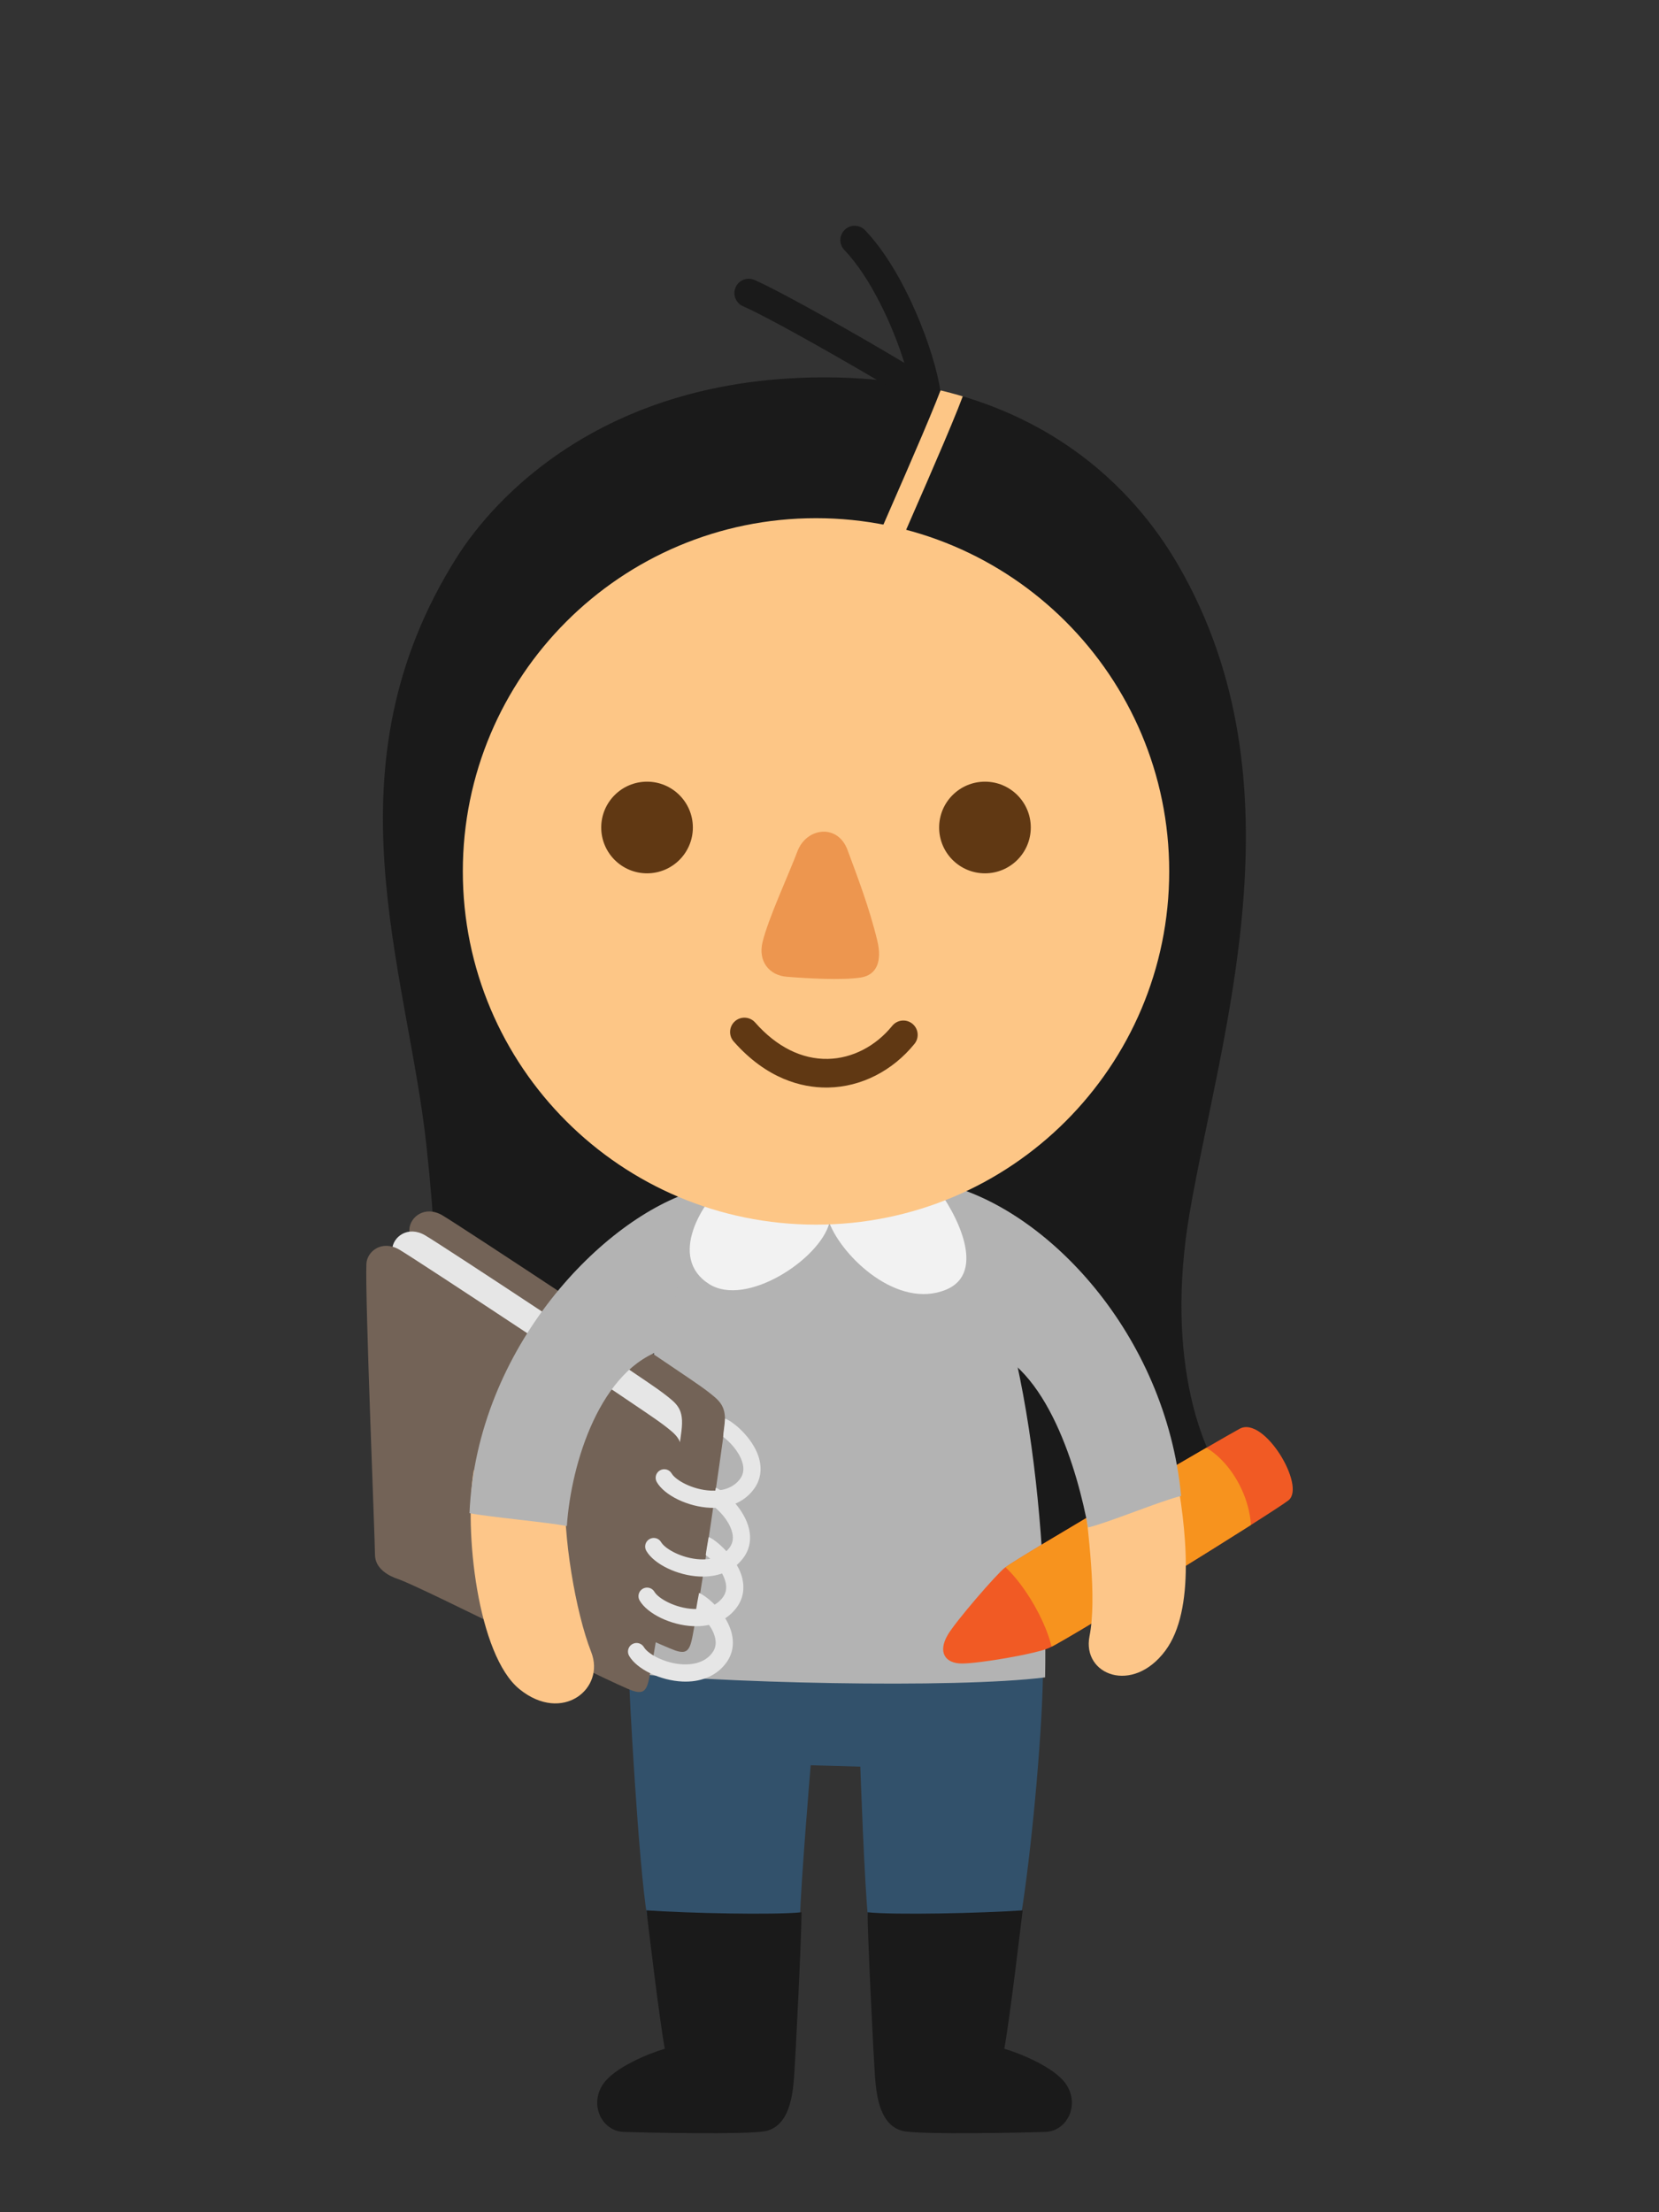 <?xml version="1.0" encoding="utf-8"?>
<!-- Generator: Adobe Illustrator 16.0.0, SVG Export Plug-In . SVG Version: 6.00 Build 0)  -->
<!DOCTYPE svg PUBLIC "-//W3C//DTD SVG 1.1//EN" "http://www.w3.org/Graphics/SVG/1.1/DTD/svg11.dtd">
<svg version="1.1" id="Layer_1" xmlns="http://www.w3.org/2000/svg" xmlns:xlink="http://www.w3.org/1999/xlink" x="0px" y="0px"
	 width="210px" height="280px" viewBox="0 0 210 280" enable-background="new 0 0 210 280" xml:space="preserve">
<rect x="0" y="0" width="210" height="280" fill="#333333" stroke="none"/>
<g>
	<path fill="#1A1A1A" d="M57.863,70.471c4.499-7.107,18.367-22.943,47.125-22.706c28.516,0.235,40.294,17.069,44.225,23.89
		c15.95,27.672,5.252,59.334,1.385,81.803c-3.207,18.638,1.51,31.464,6.344,36.432c-24.831,14.5-94.25,0-105.125-7.432
		c3.807-6.707,4.169-18.85,2.176-37.338C51.562,122.589,40.946,97.197,57.863,70.471"/>
	<path fill="#32516B" d="M79.61,211.827c0,1.935,1.215,24.287,2.322,30.813c3.799,1.992,18.044,0.787,19.318,0.483
		c0.104-4.713,1.37-19.696,1.37-19.696l6.281,0.181c0,0,0.52,15.044,1.002,19.394c5.543,1.088,17.569,0.725,19.316-0.361
		c1.268-7.734,2.638-22.113,2.797-30.451L79.61,211.827z"/>
	<path fill="#1A1A1A" d="M129.451,241.794c-5.277,0.362-16.15,0.604-19.632,0.242c0,2.96,0.739,18.125,0.95,20.903
		c0.183,2.41,0.633,6.041,3.482,6.768c2.063,0.523,16.352,0.202,18.154,0.12c2.642-0.12,4.329-3.384,2.535-6.041
		c-1.416-2.099-5.8-3.896-7.811-4.472C127.867,255.207,129.189,243.908,129.451,241.794"/>
	<path fill="#1A1A1A" d="M81.828,241.794c5.277,0.362,16.148,0.604,19.632,0.242c0,2.96-0.739,18.125-0.95,20.903
		c-0.183,2.41-0.634,6.041-3.482,6.768c-2.063,0.523-16.353,0.202-18.156,0.12c-2.64-0.12-4.327-3.384-2.533-6.041
		c1.416-2.099,5.8-3.896,7.811-4.472C83.412,255.207,82.09,243.908,81.828,241.794"/>
	<path fill="#B3B3B3" d="M86.979,147.295c-2.901,7.975-8.577,60.152-9.304,64.284c12.325,1.45,43.258,2.175,54.617,0.725
		c0.361-19.212-2.539-49.784-12.688-62.11C113.441,149.107,86.979,147.295,86.979,147.295"/>
	<path fill="#F15A24" d="M156.941,180.826c-1.867,0.988-27.55,15.95-29.725,17.581c-1.045,0.784-6.266,6.832-7.249,8.519
		c-1.27,2.176-0.363,3.625,1.812,3.625s9.414-1.228,11.057-1.992c2.719-1.27,28.456-17.22,30.269-18.67
		C165.342,188.1,160.023,179.195,156.941,180.826"/>
	<g>
		<defs>
			<path id="SVGID_70_" d="M156.941,180.826c-1.867,0.988-27.549,15.949-29.725,17.581c-1.045,0.784-6.266,6.833-7.25,8.518
				c-1.269,2.177-0.361,3.626,1.812,3.626c2.175,0,9.414-1.228,11.057-1.992c2.719-1.27,28.456-17.22,30.27-18.67
				c2.051-1.642-2.249-9.26-5.354-9.261C157.47,180.628,157.198,180.691,156.941,180.826"/>
		</defs>
		<clipPath id="SVGID_2_">
			<use xlink:href="#SVGID_70_"  overflow="visible"/>
		</clipPath>
		<path clip-path="url(#SVGID_2_)" fill="#F7931E" d="M125.948,197.32c3.443,2.175,7.431,9.243,7.431,13.05
			c0,0,22.113-12.868,24.65-14.138c1.631-5.801-2.9-13.051-7.432-13.775L125.948,197.32z"/>
	</g>
	<path fill="#FDC689" d="M148.734,185.744c1.459,7.578,2.598,18.038-1.218,23.176c-4.146,5.583-10.562,3.077-9.606-1.812
		c0.979-5.006-0.206-12.93-0.713-18.721C140.326,187.827,145.424,186.309,148.734,185.744"/>
	<path fill="#B3B3B3" d="M119.375,149.855c13.132,3.117,28.175,18.988,30.136,39.488c-2.403,0.545-9.377,3.447-11.782,3.988
		c-1.268-6.887-5.141-20.66-13.413-22.871C124.315,170.461,120.215,154.428,119.375,149.855"/>
	<path fill="#736357" d="M51.816,155.628c0.071-1.63,1.994-3.081,4.169-1.812c2.175,1.268,30.994,20.299,33.351,22.111
		c1.838,1.415,2.719,1.994,2.355,4.895c-0.362,2.9-2.899,20.486-3.625,24.111c-0.645,3.217-0.524,4.657-2.537,3.986
		c-2.719-0.906-26.778-12.436-29.725-13.417c-1.088-0.362-2.9-1.269-2.9-3.081S51.636,159.797,51.816,155.628"/>
	<path fill="#E6E6E6" d="M49.642,158.166c0.071-1.63,1.994-3.082,4.169-1.812c2.175,1.269,27.732,18.125,30.088,19.938
		c1.839,1.414,2.719,1.993,2.355,4.893c-0.362,2.9-2.719,18.851-3.443,22.476c-0.645,3.219-0.525,4.659-2.537,3.987
		c-2.719-0.906-23.697-8.623-26.645-9.605c-1.086-0.363-2.899-1.27-2.899-3.082S49.461,162.334,49.642,158.166"/>
	<path fill="#736357" d="M46.379,159.979c0.071-1.63,1.994-3.082,4.169-1.812c2.175,1.269,30.994,20.299,33.351,22.112
		c1.838,1.414,2.719,1.993,2.355,4.894c-0.362,2.9-2.899,21.211-3.625,24.836c-0.645,3.218-0.524,4.658-2.537,3.988
		c-2.719-0.908-26.778-13.16-29.725-14.143c-1.088-0.363-2.9-1.27-2.9-3.082S46.198,164.146,46.379,159.979"/>
	<path fill="#E6E6E6" d="M86.785,212.841c-0.13,0-0.262-0.003-0.396-0.009c-2.797-0.124-5.763-1.551-6.751-3.247
		c-0.304-0.517-0.128-1.185,0.391-1.486c0.522-0.303,1.187-0.128,1.485,0.39c0.49,0.836,2.615,2.065,4.973,2.172
		c1.136,0.041,2.752-0.17,3.716-1.526c0.429-0.604,0.504-1.308,0.229-2.146c-0.447-1.369-1.576-2.459-2.365-3.012
		c0.128-0.846,0.317-1.812,0.424-2.367c1.312,0.621,3.298,2.53,4.009,4.703c0.488,1.496,0.308,2.906-0.524,4.078
		C90.847,211.98,89.016,212.841,86.785,212.841"/>
	<path fill="#E6E6E6" d="M88.115,205.831c-0.131,0-0.262-0.002-0.396-0.008c-2.797-0.125-5.764-1.552-6.752-3.247
		c-0.303-0.518-0.127-1.186,0.391-1.487c0.522-0.303,1.188-0.127,1.486,0.392c0.488,0.834,2.615,2.064,4.973,2.17
		c1.159,0.049,2.751-0.172,3.716-1.526c0.429-0.604,0.504-1.308,0.229-2.146c-0.443-1.355-1.635-2.588-2.425-3.147
		c0.044-0.422,0.226-1.509,0.367-2.282c0.854,0.274,3.394,2.518,4.125,4.756c0.488,1.494,0.31,2.904-0.524,4.077
		C92.177,204.971,90.346,205.831,88.115,205.831"/>
	<path fill="#E6E6E6" d="M88.96,199.549c-0.13,0-0.262-0.003-0.396-0.009c-2.796-0.124-5.763-1.552-6.751-3.247
		c-0.303-0.518-0.128-1.184,0.391-1.486c0.522-0.305,1.187-0.128,1.486,0.391c0.489,0.834,2.614,2.064,4.972,2.17
		c1.139,0.051,2.753-0.172,3.716-1.525c0.43-0.605,0.504-1.309,0.229-2.146c-0.434-1.33-1.586-2.537-2.376-3.113
		c0.013-0.652,0.284-1.514,0.384-2.288c1.315,0.597,3.34,2.526,4.061,4.728c0.488,1.495,0.309,2.905-0.523,4.077
		C93.021,198.688,91.189,199.549,88.96,199.549"/>
	<path fill="#E6E6E6" d="M90.29,190.849c-0.13,0-0.262-0.003-0.396-0.009c-2.797-0.124-5.764-1.551-6.752-3.247
		c-0.303-0.517-0.127-1.185,0.392-1.486c0.523-0.302,1.187-0.126,1.485,0.39c0.488,0.836,2.615,2.065,4.973,2.172
		c1.155,0.047,2.751-0.172,3.716-1.526c0.429-0.604,0.504-1.308,0.229-2.146c-0.437-1.34-1.604-2.556-2.394-3.127
		c0.014-0.549,0.149-1.184,0.24-2.316c1.042,0.363,3.448,2.41,4.222,4.77c0.488,1.494,0.309,2.904-0.523,4.077
		C94.352,189.988,92.52,190.849,90.29,190.849"/>
	<path fill="#FDC689" d="M59.973,186.082c-1.27,7.613,0.482,23.441,5.801,27.73c5.413,4.369,10.883-0.074,9.062-4.711
		c-1.994-5.076-3.625-14.863-3.263-20.664C68.431,187.956,63.297,186.564,59.973,186.082"/>
	<path fill="#B3B3B3" d="M88.066,150.679c-11.6,3.383-27.73,19.815-28.637,40.841c2.415,0.484,9.908,1.148,12.324,1.633
		c0.543-7.977,4.23-20,12.446-22.414C84.2,170.738,87.342,155.271,88.066,150.679"/>
	<path fill="#F2F2F2" d="M91.691,149.832c-2.657,2.175-7.25,9.305-1.932,12.688c4.692,2.986,14.015-3.142,15.225-7.733
		c1.689,4.351,8.655,10.948,14.74,8.459c5.315-2.176,1.271-9.849-1.389-13.231C113.985,149.771,97.975,149.107,91.691,149.832"/>
	<path fill="#1A1A1A" d="M117.25,51.595c-0.352,0-0.701-0.103-1.005-0.304c-3.271-2.18-17.877-10.635-22.201-12.537
		c-0.916-0.403-1.332-1.473-0.929-2.389c0.404-0.916,1.472-1.332,2.39-0.93c3.539,1.557,13.205,7.044,18.969,10.495
		c-1.483-4.786-4.327-10.889-7.593-14.286c-0.694-0.721-0.671-1.869,0.051-2.562c0.719-0.694,1.866-0.672,2.562,0.051
		c5.018,5.218,8.832,15.37,9.55,20.393c0.103,0.709-0.223,1.409-0.827,1.791C117.921,51.502,117.585,51.595,117.25,51.595"/>
	<path fill="#FDC686" d="M148.001,110.294c0,24.692-20.017,44.709-44.708,44.709s-44.708-20.017-44.708-44.709
		c0-24.69,20.017-44.708,44.708-44.708S148.001,85.604,148.001,110.294"/>
	<path fill="#603813" d="M104.598,137.651c-3.07,0-7.51-1.045-11.729-5.833c-0.661-0.751-0.589-1.896,0.162-2.559
		c0.753-0.662,1.897-0.588,2.559,0.162c2.71,3.078,5.904,4.67,9.205,4.603c3.065-0.062,6.035-1.586,8.146-4.185
		c0.631-0.776,1.771-0.896,2.55-0.265c0.777,0.632,0.896,1.772,0.265,2.55c-2.785,3.428-6.754,5.441-10.888,5.524
		C104.778,137.651,104.688,137.651,104.598,137.651"/>
	<path fill="#ED964F" d="M100.938,107.759c1.133-3.021,5.097-3.546,6.343-0.181c1.207,3.264,2.777,7.334,3.78,11.527
		c0.576,2.41,0.029,4.309-2.151,4.629c-2.383,0.349-6.621,0.109-9.319-0.106c-2.261-0.181-3.648-1.993-3.07-4.376
		C97.25,116.24,99.851,110.658,100.938,107.759"/>
	<path fill="#603813" d="M130.479,104.737c0,3.203-2.596,5.8-5.8,5.8c-3.203,0-5.801-2.597-5.801-5.8c0-3.204,2.598-5.8,5.801-5.8
		C127.884,98.938,130.479,101.533,130.479,104.737"/>
	<path fill="#603813" d="M87.704,104.737c0,3.203-2.597,5.8-5.8,5.8c-3.204,0-5.799-2.597-5.799-5.8c0-3.204,2.595-5.8,5.799-5.8
		C85.107,98.938,87.704,101.533,87.704,104.737"/>
	<g>
		<defs>
			<path id="SVGID_72_" d="M57.863,70.471c-16.916,26.727-6.303,52.118-3.871,74.649c1.993,18.487,1.631,30.631-2.176,37.337
				c10.876,7.432,80.294,21.932,105.125,7.432c-4.834-4.969-9.551-17.793-6.345-36.432c3.868-22.471,14.566-54.131-1.384-81.802
				c-3.931-6.821-15.709-23.654-44.225-23.89c-0.216-0.002-0.428-0.004-0.642-0.004C76.027,47.764,62.328,63.416,57.863,70.471"/>
		</defs>
		<clipPath id="SVGID_4_">
			<use xlink:href="#SVGID_72_"  overflow="visible"/>
		</clipPath>
		<path clip-path="url(#SVGID_4_)" fill="#FDC686" d="M112.354,70.264c-0.19,0-0.384-0.038-0.57-0.117
			c-0.735-0.316-1.077-1.168-0.762-1.904c0.365-0.853,0.948-2.185,1.644-3.775c2.303-5.266,6.156-14.078,6.883-16.44
			c0.234-0.765,1.042-1.196,1.812-0.959c0.765,0.235,1.194,1.048,0.959,1.812c-0.776,2.52-4.52,11.083-6.997,16.749
			c-0.693,1.582-1.271,2.908-1.635,3.756C113.452,69.935,112.915,70.264,112.354,70.264"/>
	</g>
</g>
</svg>